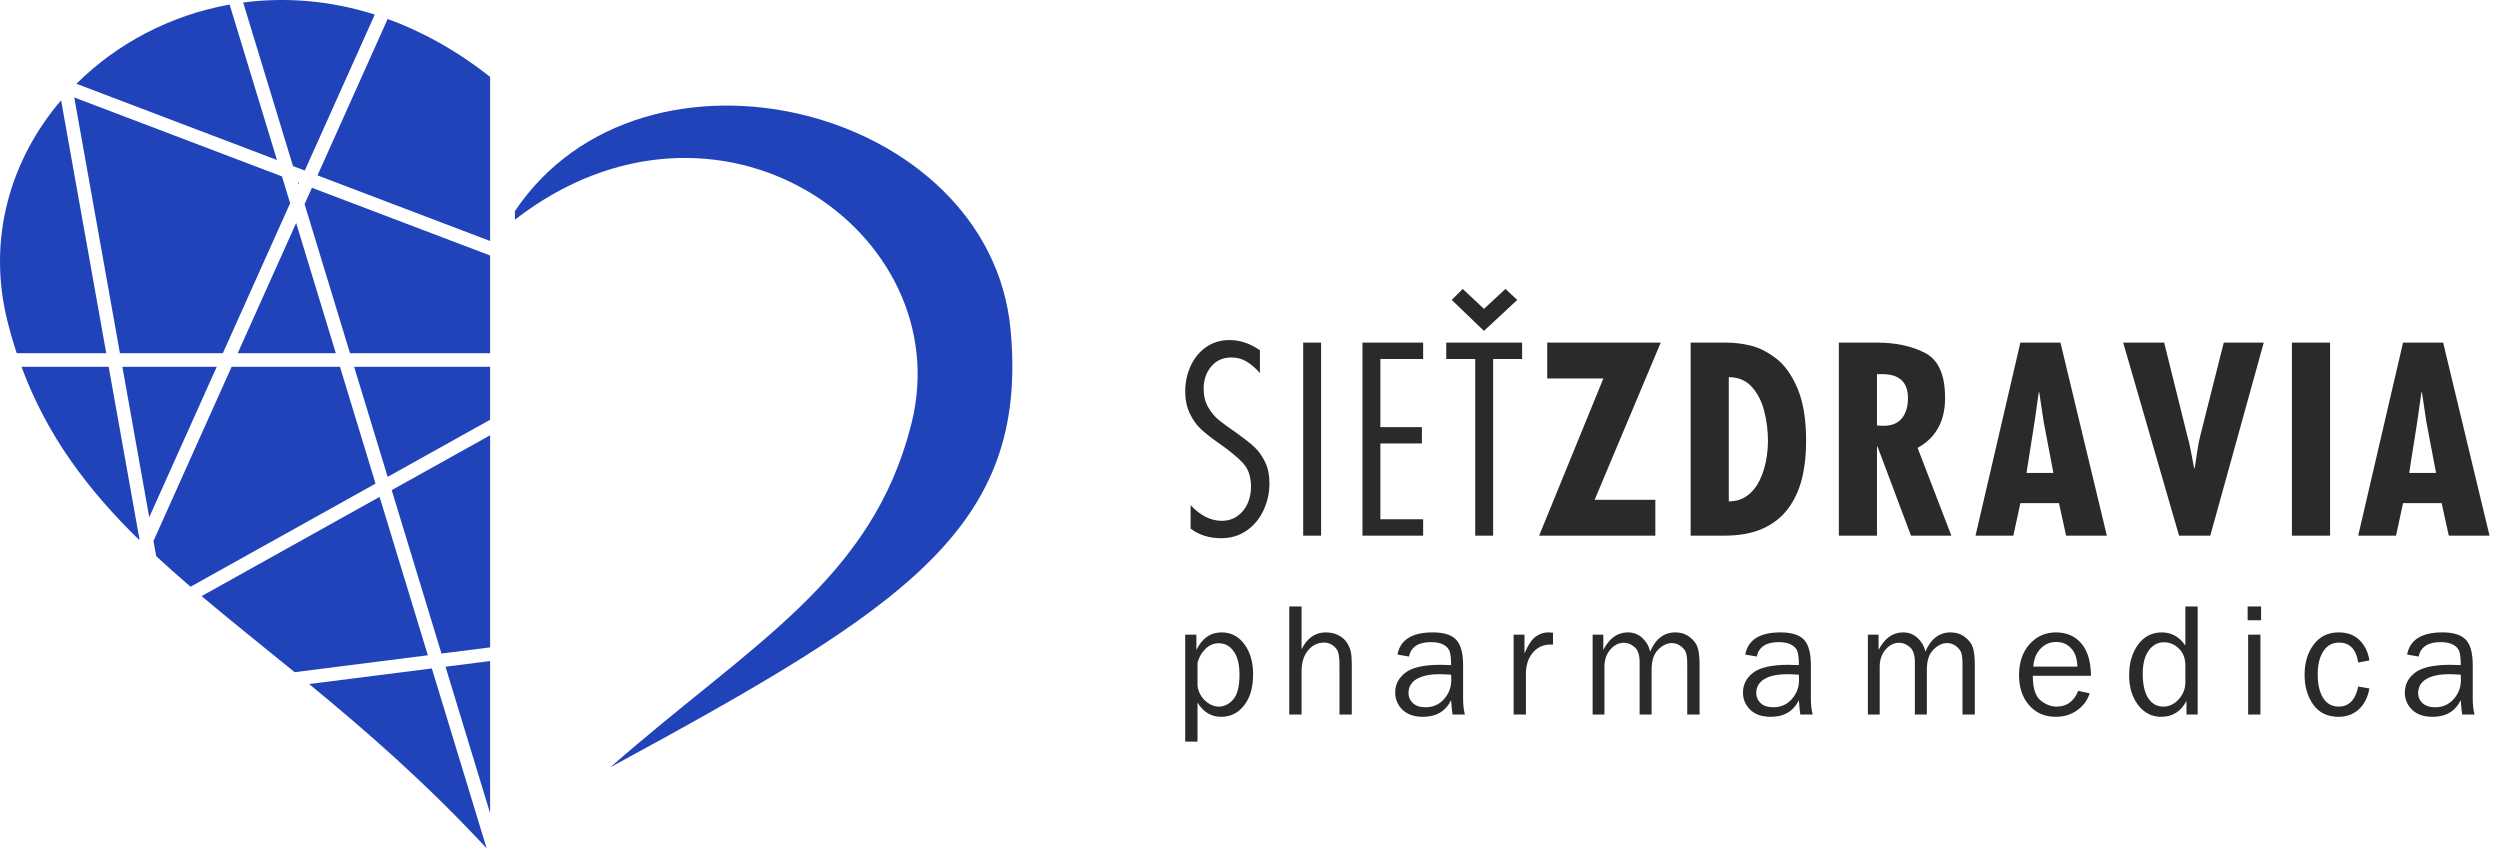 <?xml version="1.0" encoding="UTF-8" standalone="no"?>
<!DOCTYPE svg PUBLIC "-//W3C//DTD SVG 1.1//EN" "http://www.w3.org/Graphics/SVG/1.1/DTD/svg11.dtd">
<svg xmlns="http://www.w3.org/2000/svg" xmlns:xlink="http://www.w3.org/1999/xlink" xmlns:serif="http://www.serif.com/" width="100%" height="100%" viewBox="0 0 209 71" version="1.1" xml:space="preserve" style="fill-rule:evenodd;clip-rule:evenodd;stroke-linejoin:round;stroke-miterlimit:2;">
    <g transform="matrix(1,0,0,1,-622.548,-2573.34)">
        <g transform="matrix(0.613,0,0,0.613,622.548,2573.09)">
            <path d="M66.368,116.102C58.046,107.13 49.834,100.009 42.156,93.694L58.895,91.57L66.368,116.102ZM40.183,92.079C35.727,88.445 31.467,85.057 27.492,81.704L51.768,68.172L58.348,89.773L40.183,92.079ZM25.987,80.425C24.372,79.04 22.807,77.655 21.299,76.256L20.93,74.188L31.588,50.43L46.364,50.43L51.216,66.361L25.987,80.425ZM32.418,48.58L40.389,30.815L45.8,48.58L32.418,48.58ZM41.54,28.249L42.54,26.018L66.839,35.253L66.839,48.58L47.732,48.58L41.54,28.249ZM66.839,50.43L66.839,57.652L52.868,65.44L48.296,50.43L66.839,50.43ZM66.839,59.771L66.839,88.695L60.208,89.537L53.42,67.251L66.839,59.771ZM66.839,90.561L66.839,111.304L60.756,91.333L66.839,90.561ZM43.299,24.327L52.869,2.996C57.56,4.701 62.263,7.286 66.839,10.893L66.839,33.275L43.299,24.327ZM18.969,74.037C12.012,67.226 6.438,59.916 2.93,50.43L14.821,50.43L19.017,73.928L18.969,74.037ZM2.282,48.58C1.816,47.171 1.392,45.717 1.015,44.209C-1.807,32.928 1.454,22.136 8.332,14.085L14.491,48.58L2.282,48.58ZM10.127,13.699L38.454,24.465L39.569,28.122L30.39,48.58L16.357,48.58L10.127,13.699ZM29.56,50.43L20.353,70.954L16.687,50.43L29.56,50.43ZM10.422,11.832C15.916,6.377 23.195,2.485 31.316,1.032L37.773,22.227L10.422,11.832ZM33.163,0.751C38.882,0 44.969,0.448 51.111,2.396L41.566,23.669L39.958,23.058L33.163,0.751ZM40.808,25.36L40.72,25.556L40.64,25.296L40.808,25.36Z" style="fill:rgb(33,67,185);"/>
        </g>
        <g transform="matrix(0.613,0,0,0.613,622.548,2568.22)">
            <path d="M83.243,112.989C123.341,91.22 140.36,80.429 137.817,53.284C134.964,22.841 87.714,11.045 70.221,37.148L70.221,38.313C97.826,16.944 130.852,39.942 124.307,66.104C118.951,87.515 102.415,96.148 83.243,112.989" style="fill:rgb(33,67,185);"/>
        </g>
        <g transform="matrix(0.472,0,0,0.472,638.695,2576.25)">
            <path d="M188.946,55.872L188.946,59.916C188.221,59.076 187.45,58.404 186.641,57.905C185.825,57.399 184.918,57.149 183.913,57.149C182.394,57.149 181.192,57.686 180.308,58.759C179.424,59.825 178.978,61.132 178.978,62.667C178.978,63.936 179.243,65.032 179.779,65.954C180.308,66.876 180.928,67.632 181.646,68.213C182.364,68.795 183.422,69.574 184.828,70.534C186.173,71.493 187.208,72.309 187.941,72.989C188.674,73.67 189.302,74.539 189.831,75.604C190.367,76.67 190.632,77.955 190.632,79.459C190.632,81.129 190.284,82.709 189.589,84.197C188.901,85.693 187.904,86.895 186.603,87.802C185.304,88.709 183.792,89.163 182.061,89.163C179.968,89.163 178.17,88.596 176.666,87.455L176.666,83.313C178.403,85.157 180.248,86.079 182.19,86.079C183.24,86.079 184.162,85.8 184.956,85.24C185.749,84.674 186.354,83.94 186.762,83.026C187.163,82.111 187.367,81.121 187.367,80.056C187.367,78.302 186.906,76.912 185.984,75.892C185.062,74.879 183.596,73.67 181.57,72.264C180.308,71.38 179.281,70.571 178.502,69.838C177.716,69.113 177.059,68.183 176.522,67.065C175.986,65.939 175.713,64.631 175.713,63.142C175.713,61.593 176.023,60.119 176.643,58.729C177.262,57.331 178.17,56.205 179.364,55.351C180.557,54.497 181.963,54.066 183.566,54.066C185.425,54.066 187.216,54.671 188.946,55.872ZM199.78,54.519L199.78,88.709L196.606,88.709L196.606,54.519L199.78,54.519ZM217.855,54.519L217.855,57.421L210.282,57.421L210.282,69.483L217.635,69.483L217.635,72.385L210.282,72.385L210.282,85.807L217.855,85.807L217.855,88.709L207.108,88.709L207.108,54.519L217.855,54.519ZM235.384,54.519L235.384,57.421L230.253,57.421L230.253,88.709L227.079,88.709L227.079,57.421L221.947,57.421L221.947,54.519L235.384,54.519ZM228.628,52.441L222.915,46.955L224.865,45.005L228.628,48.542L232.437,45.005L234.523,46.955L228.628,52.441ZM239.833,54.519L259.935,54.519L248.229,82.361L258.983,82.361L258.983,88.709L238.397,88.709L249.778,60.867L239.833,60.867L239.833,54.519ZM271.258,88.709L265.235,88.709L265.235,54.519L271.704,54.519C273.064,54.519 274.477,54.701 275.958,55.071C277.432,55.442 278.921,56.197 280.41,57.353C281.906,58.502 283.153,60.263 284.166,62.644C285.178,65.024 285.685,68.115 285.685,71.902C285.685,74.463 285.428,76.753 284.906,78.756C284.392,80.758 283.569,82.512 282.427,84.008C281.294,85.505 279.798,86.661 277.938,87.485C276.087,88.301 273.858,88.709 271.258,88.709ZM271.991,82.633C273.291,82.633 274.402,82.285 275.316,81.582C276.231,80.887 276.949,79.988 277.462,78.899C277.984,77.811 278.354,76.655 278.588,75.438C278.815,74.214 278.928,73.02 278.928,71.856C278.928,70.178 278.717,68.478 278.294,66.755C277.878,65.032 277.145,63.588 276.117,62.409C275.082,61.23 273.706,60.641 271.991,60.641L271.991,82.633ZM298.239,88.709L291.483,88.709L291.483,54.519L298.285,54.519C301.58,54.519 304.406,55.131 306.764,56.348C309.122,57.565 310.301,60.218 310.301,64.306C310.301,68.425 308.676,71.38 305.434,73.164L311.412,88.709L304.262,88.709L298.33,72.921L298.239,72.921L298.239,88.709ZM298.239,60.097L298.239,69.203L299.411,69.249C300.854,69.249 301.935,68.803 302.653,67.919C303.371,67.035 303.726,65.84 303.726,64.352C303.726,61.518 302.199,60.097 299.146,60.097L298.239,60.097ZM323.633,54.519L330.737,54.519L338.953,88.709L331.735,88.709L330.473,82.95L323.633,82.95L322.394,88.709L315.691,88.709L323.633,54.519ZM329.483,77.6L327.753,68.493L326.981,63.316L326.891,63.316L326.158,68.493L324.722,77.6L329.483,77.6ZM341.848,54.519L349.103,54.519L353.177,70.927C353.411,71.682 353.645,72.68 353.872,73.927C354.107,75.174 354.288,76.126 354.416,76.776L354.507,76.776C354.605,76.156 354.749,75.212 354.938,73.95C355.119,72.688 355.323,71.652 355.542,70.843L359.661,54.519L366.743,54.519L357.273,88.709L351.741,88.709L341.848,54.519ZM371.732,54.519L378.488,54.519L378.488,88.709L371.732,88.709L371.732,54.519ZM391.413,54.519L398.517,54.519L406.732,88.709L399.514,88.709L398.252,82.95L391.413,82.95L390.173,88.709L383.47,88.709L391.413,54.519ZM397.262,77.6L395.532,68.493L394.761,63.316L394.67,63.316L393.937,68.493L392.501,77.6L397.262,77.6Z" style="fill:rgb(42,42,41);fill-rule:nonzero;"/>
        </g>
        <g transform="matrix(0.472,0,0,0.472,638.695,2619.79)">
            <path d="M177.894,32.941L175.713,32.941L175.713,13.999L177.693,13.999L177.693,16.725C178.693,14.64 180.181,13.598 182.156,13.598C183.825,13.598 185.174,14.296 186.198,15.697C187.227,17.094 187.738,18.868 187.738,21.012C187.738,23.322 187.212,25.159 186.155,26.513C185.098,27.871 183.744,28.55 182.089,28.55C180.31,28.55 178.913,27.709 177.894,26.025L177.894,32.941ZM177.894,19.012L177.894,23.04C178.033,24.111 178.487,24.996 179.253,25.695C180.023,26.393 180.822,26.742 181.654,26.742C182.615,26.742 183.467,26.321 184.213,25.479C184.954,24.638 185.327,23.179 185.327,21.112C185.327,19.323 184.993,17.941 184.319,16.974C183.644,16.004 182.749,15.52 181.64,15.52C180.759,15.52 179.97,15.86 179.277,16.539C178.578,17.219 178.119,18.041 177.894,19.012ZM205.218,28.148L203.037,28.148L203.037,19.543C203.037,18.534 202.975,17.778 202.846,17.271C202.721,16.769 202.42,16.328 201.947,15.96C201.478,15.592 200.928,15.405 200.311,15.405C199.177,15.405 198.23,15.87 197.465,16.793C196.704,17.716 196.321,18.955 196.321,20.505L196.321,28.148L194.141,28.148L194.141,9.005L196.321,9.005L196.321,16.582C197.321,14.592 198.751,13.598 200.607,13.598C201.44,13.598 202.181,13.76 202.831,14.09C203.477,14.416 203.975,14.846 204.324,15.376C204.669,15.913 204.903,16.434 205.027,16.955C205.156,17.472 205.218,18.342 205.218,19.557L205.218,28.148ZM225.249,28.148L223.067,28.148C222.981,27.699 222.895,26.847 222.809,25.599C221.838,27.565 220.183,28.55 217.844,28.55C216.256,28.55 215.036,28.13 214.185,27.288C213.333,26.445 212.907,25.432 212.907,24.255C212.907,22.819 213.515,21.643 214.73,20.72C215.945,19.801 218.011,19.338 220.929,19.338C221.321,19.338 221.948,19.357 222.809,19.395C222.809,18.275 222.723,17.463 222.551,16.965C222.379,16.467 222.01,16.065 221.451,15.769C220.891,15.468 220.155,15.32 219.241,15.32C217.007,15.32 215.71,16.17 215.347,17.874L213.309,17.524C213.802,14.908 215.888,13.598 219.556,13.598C221.508,13.598 222.891,14.028 223.708,14.894C224.526,15.759 224.933,17.256 224.933,19.385L224.933,25.403C224.933,26.402 225.038,27.316 225.249,28.148ZM222.809,21.088C221.91,21.031 221.231,21.002 220.762,21.002C219.021,21.002 217.672,21.289 216.705,21.859C215.744,22.432 215.261,23.264 215.261,24.36C215.261,25.049 215.519,25.642 216.041,26.125C216.557,26.613 217.308,26.857 218.284,26.857C219.614,26.857 220.705,26.374 221.556,25.412C222.412,24.446 222.838,23.317 222.838,22.016C222.838,21.753 222.829,21.442 222.809,21.088ZM236.061,28.148L233.88,28.148L233.88,13.999L235.803,13.999L235.803,17.3C236.487,15.75 237.176,14.745 237.865,14.287C238.553,13.827 239.261,13.598 239.983,13.598C240.209,13.598 240.5,13.616 240.854,13.654L240.854,15.75L240.404,15.75C239.18,15.75 238.166,16.199 237.357,17.103C236.549,18.008 236.119,19.194 236.061,20.663L236.061,28.148ZM266.816,28.148L264.634,28.148L264.634,19.347C264.634,18.438 264.572,17.759 264.448,17.305C264.318,16.855 264.018,16.439 263.534,16.061C263.051,15.683 262.506,15.492 261.903,15.492C261.066,15.492 260.263,15.879 259.483,16.649C258.708,17.419 258.32,18.596 258.32,20.174L258.32,28.148L256.196,28.148L256.196,18.835C256.196,17.597 255.9,16.716 255.307,16.204C254.714,15.692 254.092,15.434 253.441,15.434C252.508,15.434 251.695,15.836 251.006,16.64C250.313,17.439 249.968,18.457 249.968,19.687L249.968,28.148L247.874,28.148L247.874,13.999L249.768,13.999L249.768,16.716C250.82,14.635 252.269,13.598 254.111,13.598C255.125,13.598 255.986,13.932 256.694,14.597C257.402,15.262 257.856,16.061 258.062,16.998C259.033,14.731 260.525,13.598 262.539,13.598C263.5,13.598 264.342,13.875 265.07,14.425C265.792,14.975 266.266,15.611 266.486,16.324C266.705,17.037 266.816,18.046 266.816,19.347L266.816,28.148ZM286.846,28.148L284.664,28.148C284.579,27.699 284.492,26.847 284.406,25.599C283.435,27.565 281.78,28.55 279.441,28.55C277.853,28.55 276.633,28.13 275.782,27.288C274.93,26.445 274.505,25.432 274.505,24.255C274.505,22.819 275.112,21.643 276.327,20.72C277.542,19.801 279.608,19.338 282.526,19.338C282.918,19.338 283.545,19.357 284.406,19.395C284.406,18.275 284.32,17.463 284.148,16.965C283.976,16.467 283.607,16.065 283.048,15.769C282.488,15.468 281.752,15.32 280.838,15.32C278.604,15.32 277.307,16.17 276.944,17.874L274.906,17.524C275.399,14.908 277.485,13.598 281.154,13.598C283.105,13.598 284.487,14.028 285.305,14.894C286.123,15.759 286.53,17.256 286.53,19.385L286.53,25.403C286.53,26.402 286.635,27.316 286.846,28.148ZM284.406,21.088C283.507,21.031 282.828,21.002 282.359,21.002C280.617,21.002 279.269,21.289 278.303,21.859C277.341,22.432 276.858,23.264 276.858,24.36C276.858,25.049 277.117,25.642 277.638,26.125C278.154,26.613 278.905,26.857 279.881,26.857C281.211,26.857 282.301,26.374 283.153,25.412C284.009,24.446 284.435,23.317 284.435,22.016C284.435,21.753 284.425,21.442 284.406,21.088ZM315.567,28.148L313.386,28.148L313.386,19.347C313.386,18.438 313.324,17.759 313.2,17.305C313.07,16.855 312.769,16.439 312.286,16.061C311.803,15.683 311.258,15.492 310.655,15.492C309.817,15.492 309.014,15.879 308.234,16.649C307.459,17.419 307.072,18.596 307.072,20.174L307.072,28.148L304.948,28.148L304.948,18.835C304.948,17.597 304.652,16.716 304.059,16.204C303.465,15.692 302.844,15.434 302.193,15.434C301.26,15.434 300.447,15.836 299.758,16.64C299.065,17.439 298.72,18.457 298.72,19.687L298.72,28.148L296.626,28.148L296.626,13.999L298.519,13.999L298.519,16.716C299.572,14.635 301.021,13.598 302.863,13.598C303.877,13.598 304.738,13.932 305.446,14.597C306.154,15.262 306.608,16.061 306.814,16.998C307.785,14.731 309.277,13.598 311.291,13.598C312.252,13.598 313.094,13.875 313.821,14.425C314.544,14.975 315.017,15.611 315.237,16.324C315.457,17.037 315.567,18.046 315.567,19.347L315.567,28.148ZM333.875,23.958L335.913,24.379C335.54,25.585 334.808,26.579 333.727,27.368C332.641,28.158 331.364,28.55 329.895,28.55C327.959,28.55 326.394,27.871 325.194,26.508C323.998,25.144 323.4,23.36 323.4,21.15C323.4,18.897 324.021,17.07 325.265,15.683C326.509,14.291 328.068,13.598 329.948,13.598C331.795,13.598 333.287,14.238 334.411,15.525C335.535,16.807 336.114,18.73 336.143,21.289L325.84,21.289C325.84,23.427 326.289,24.872 327.188,25.623C328.093,26.369 329.045,26.742 330.049,26.742C331.857,26.742 333.134,25.814 333.875,23.958ZM333.732,19.653C333.713,18.854 333.584,18.146 333.34,17.529C333.096,16.908 332.679,16.381 332.101,15.946C331.517,15.511 330.819,15.291 330.006,15.291C328.906,15.291 327.978,15.683 327.212,16.472C326.447,17.261 326.021,18.318 325.925,19.653L333.732,19.653ZM355.039,9.005L355.039,28.148L353.059,28.148L353.059,25.737C352.068,27.613 350.576,28.55 348.581,28.55C346.927,28.55 345.563,27.857 344.496,26.465C343.43,25.077 342.899,23.317 342.899,21.193C342.899,19.022 343.425,17.214 344.482,15.764C345.539,14.319 346.946,13.598 348.692,13.598C350.395,13.598 351.781,14.372 352.858,15.922L352.858,9.005L355.039,9.005ZM352.858,19.452C352.858,18.213 352.48,17.219 351.72,16.467C350.964,15.721 350.079,15.348 349.07,15.348C347.974,15.348 347.075,15.836 346.367,16.807C345.664,17.783 345.31,19.151 345.31,20.911C345.31,22.815 345.635,24.26 346.286,25.254C346.936,26.245 347.826,26.742 348.96,26.742C349.988,26.742 350.892,26.311 351.681,25.451C352.465,24.589 352.858,23.576 352.858,22.418L352.858,19.452ZM366.272,9.005L366.272,11.445L363.89,11.445L363.89,9.005L366.272,9.005ZM366.157,13.999L366.157,28.148L363.976,28.148L363.976,13.999L366.157,13.999ZM383.475,23.184L385.455,23.532C385.173,25.101 384.551,26.331 383.59,27.22C382.623,28.106 381.423,28.55 379.983,28.55C378.027,28.55 376.534,27.828 375.511,26.388C374.487,24.949 373.975,23.188 373.975,21.107C373.975,18.955 374.515,17.166 375.597,15.74C376.678,14.31 378.146,13.598 380.012,13.598C381.552,13.598 382.791,14.056 383.724,14.98C384.652,15.903 385.231,17.094 385.455,18.558L383.475,18.936C383.102,16.582 381.973,15.405 380.083,15.405C378.869,15.405 377.936,15.922 377.281,16.96C376.626,17.998 376.3,19.338 376.3,20.987C376.3,22.81 376.626,24.221 377.276,25.23C377.922,26.24 378.835,26.742 380.012,26.742C381.834,26.742 382.987,25.556 383.475,23.184ZM404.074,28.148L401.893,28.148C401.807,27.699 401.721,26.847 401.634,25.599C400.664,27.565 399.008,28.55 396.67,28.55C395.082,28.55 393.861,28.13 393.01,27.288C392.159,26.445 391.733,25.432 391.733,24.255C391.733,22.819 392.34,21.643 393.555,20.72C394.771,19.801 396.836,19.338 399.755,19.338C400.147,19.338 400.773,19.357 401.634,19.395C401.634,18.275 401.548,17.463 401.376,16.965C401.204,16.467 400.835,16.065 400.276,15.769C399.716,15.468 398.98,15.32 398.066,15.32C395.832,15.32 394.536,16.17 394.173,17.874L392.135,17.524C392.627,14.908 394.713,13.598 398.382,13.598C400.333,13.598 401.716,14.028 402.534,14.894C403.352,15.759 403.758,17.256 403.758,19.385L403.758,25.403C403.758,26.402 403.864,27.316 404.074,28.148ZM401.634,21.088C400.735,21.031 400.056,21.002 399.587,21.002C397.846,21.002 396.497,21.289 395.531,21.859C394.569,22.432 394.086,23.264 394.086,24.36C394.086,25.049 394.345,25.642 394.866,26.125C395.382,26.613 396.134,26.857 397.11,26.857C398.439,26.857 399.53,26.374 400.381,25.412C401.237,24.446 401.663,23.317 401.663,22.016C401.663,21.753 401.654,21.442 401.634,21.088" style="fill:rgb(42,42,41);fill-rule:nonzero;"/>
        </g>
    </g>
</svg>
